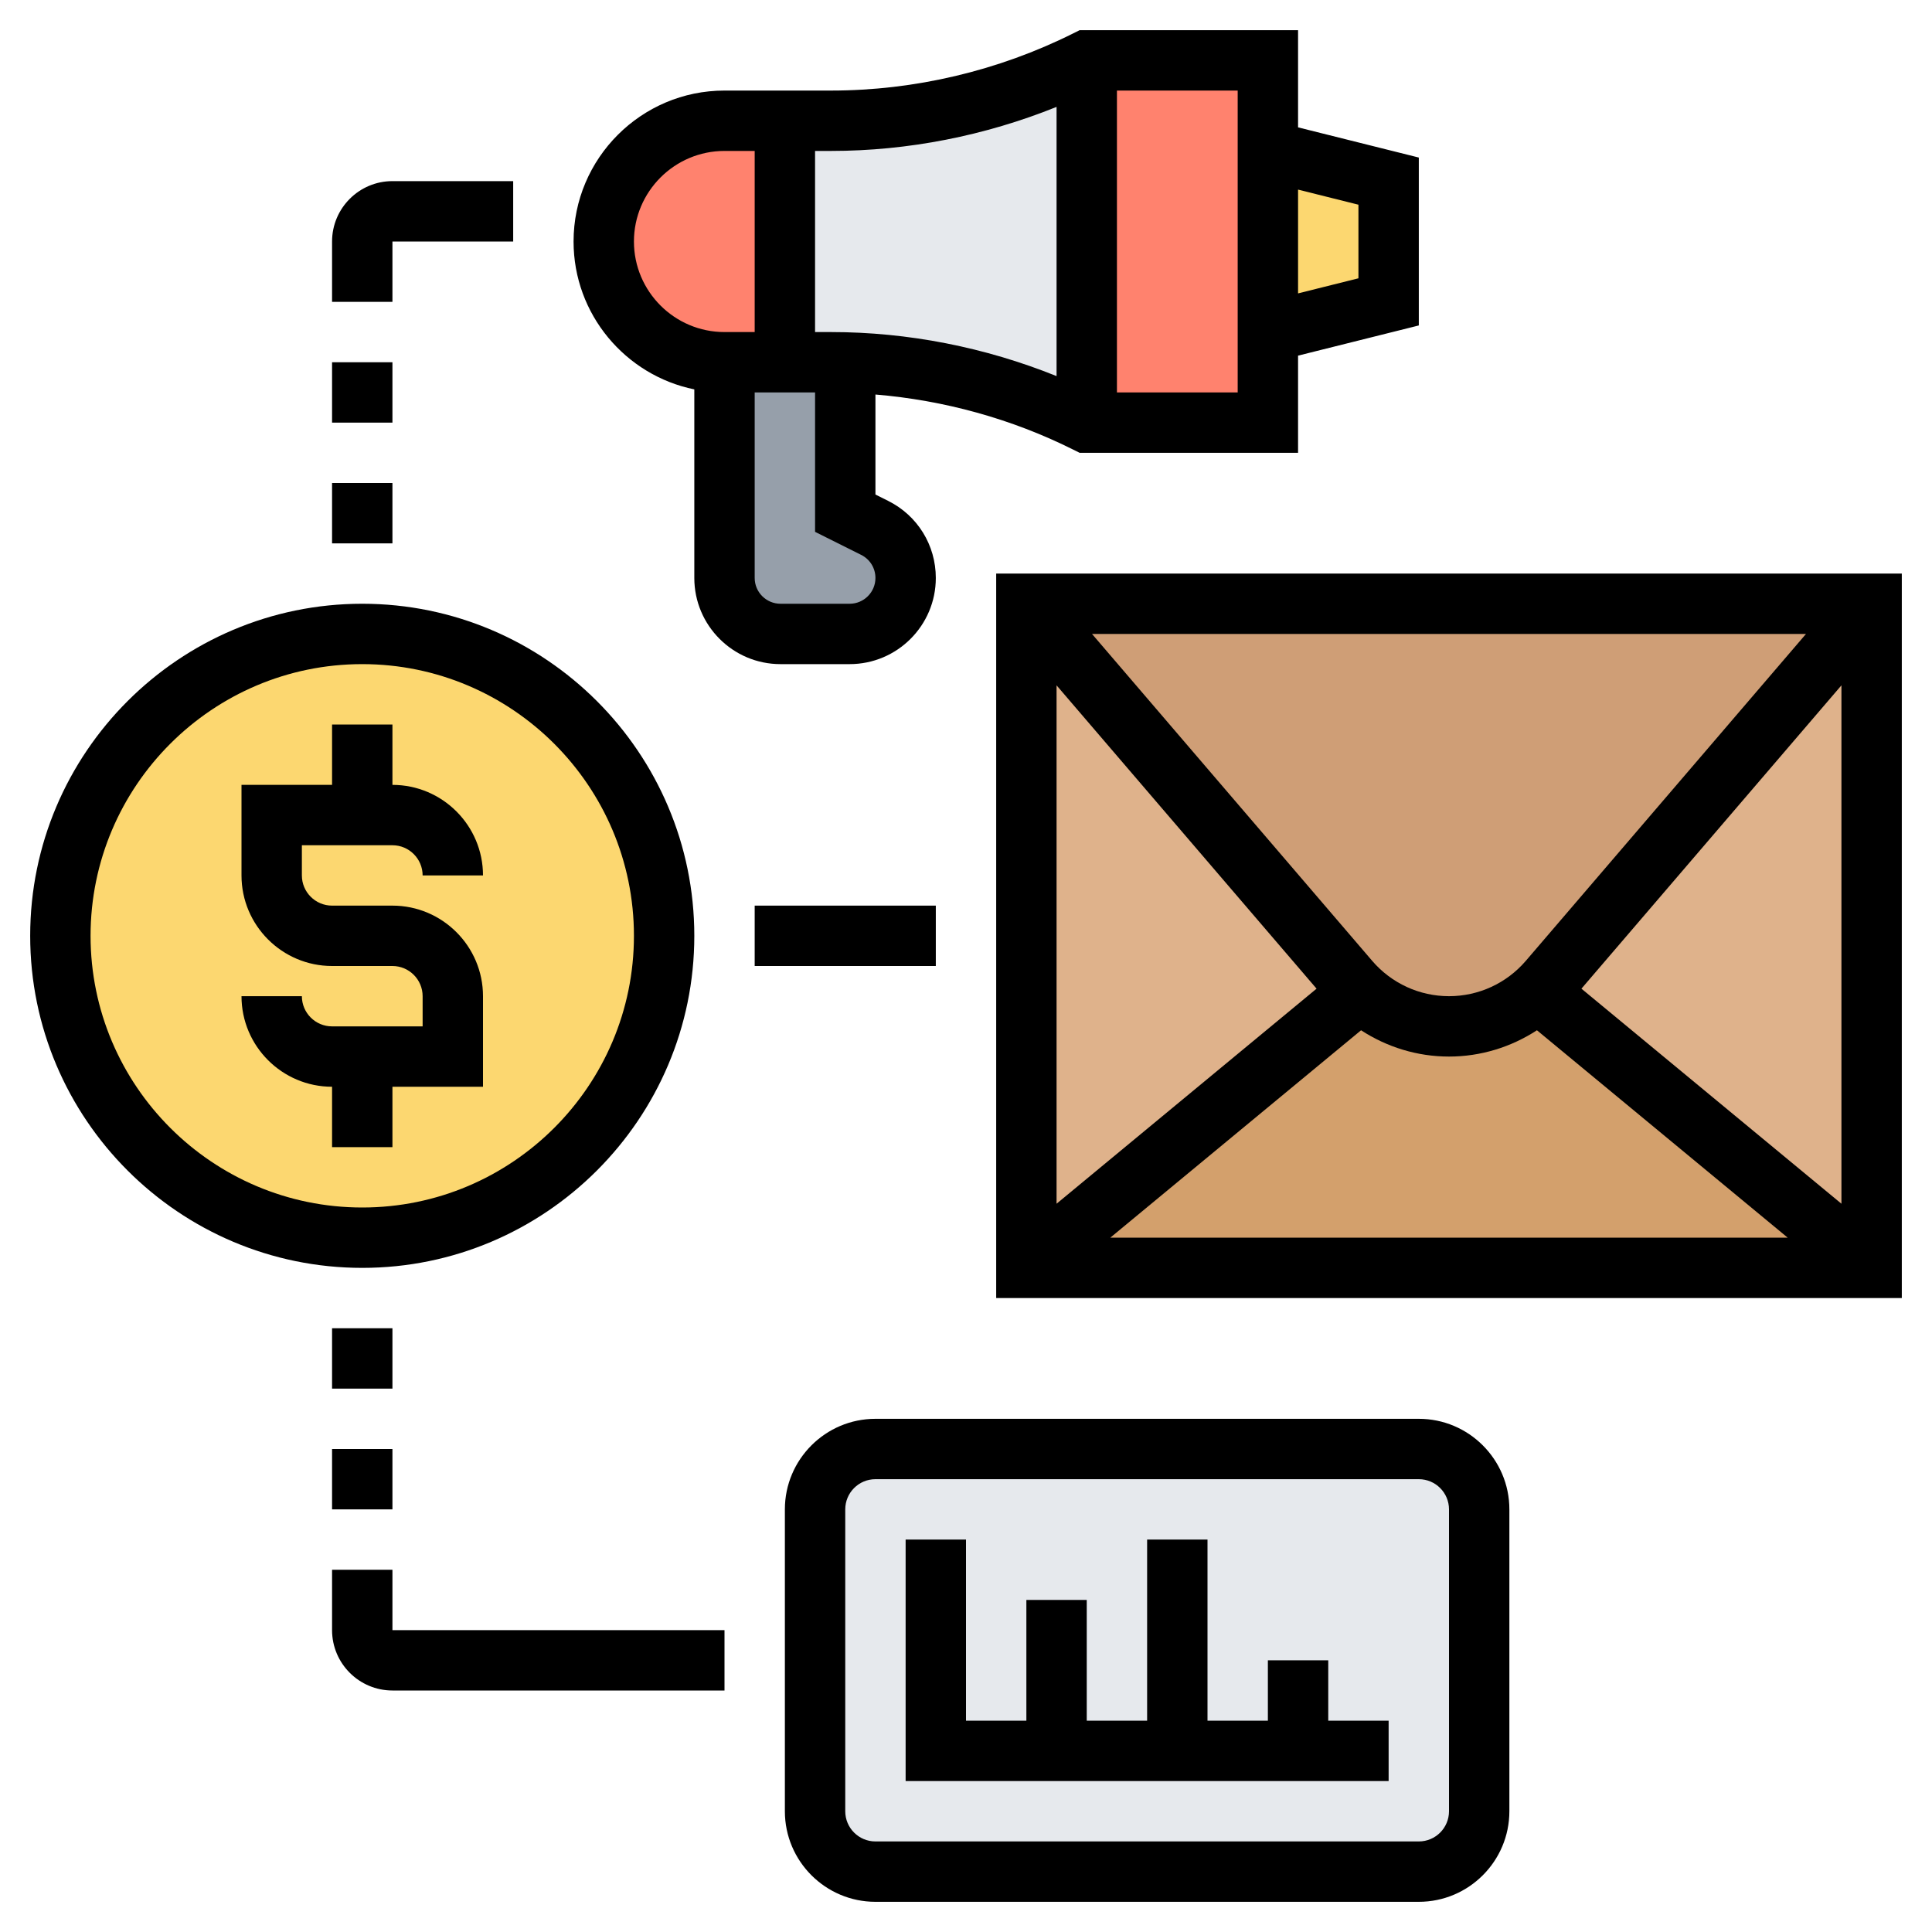 <svg id="Layer_5" enable-background="new 0 0 64 64" height="512" viewBox="0 0 64 64" width="512" xmlns="http://www.w3.org/2000/svg"><g><g><g><path d="m28 12.23v4.77l.98.49c.62.31 1.02.95 1.02 1.66 0 1.02-.83 1.85-1.85 1.85h-2.3c-1.02 0-1.85-.83-1.85-1.85v-7.14-.01h2 1.53c.16 0 .32 0 .48.01z" fill="#969faa"/></g><g><path d="m26 4v8h-2c-1.1 0-2.1-.45-2.83-1.17-.72-.73-1.17-1.73-1.17-2.83 0-2.21 1.79-4 4-4z" fill="#ff826e"/></g><g><path d="m42 11v3h-6v-12h6v3z" fill="#ff826e"/></g><g><path d="m46 6v4l-4 1v-6z" fill="#fcd770"/></g><g><path d="m36 2v12c-2.49-1.25-5.21-1.92-7.99-1.99-.16-.01-.32-.01-.48-.01h-1.53v-8h1.53c2.94 0 5.84-.68 8.47-2z" fill="#e6e9ed"/></g><g><path d="m49 50v10c0 1.1-.9 2-2 2h-18c-1.1 0-2-.9-2-2v-10c0-1.1.9-2 2-2h18c1.1 0 2 .9 2 2z" fill="#e6e9ed"/></g><g><path d="m45.06 32.85-11.06 9.15v-22l10.7 12.48c.11.13.23.26.36.37z" fill="#dfb28b"/></g><g><path d="m62 20v22l-11.06-9.15c.13-.11.25-.24.36-.37z" fill="#dfb28b"/></g><g><path d="m62 42h-28l11.06-9.15c.79.74 1.84 1.15 2.94 1.15s2.15-.41 2.94-1.15z" fill="#d3a06c"/></g><g><path d="m50.94 32.85c-.79.74-1.84 1.15-2.94 1.15s-2.15-.41-2.94-1.15c-.13-.11-.25-.24-.36-.37l-10.7-12.48h28l-10.7 12.48c-.11.13-.23.26-.36.37z" fill="#cf9e76"/></g><g><circle cx="12" cy="31" fill="#fcd770" r="10"/></g></g><g><path d="m23 12.899v6.247c0 1.574 1.28 2.854 2.854 2.854h2.291c1.575 0 2.855-1.28 2.855-2.854 0-1.087-.604-2.066-1.577-2.553l-.423-.211v-3.313c2.273.189 4.514.806 6.553 1.826l.211.105h7.236v-3.219l4-1v-5.562l-4-1v-3.219h-7.236l-.211.105c-2.479 1.24-5.254 1.895-8.025 1.895h-3.528c-2.757 0-5 2.243-5 5 0 2.414 1.721 4.434 4 4.899zm5.146 7.101h-2.291c-.471 0-.855-.383-.855-.854v-6.146h2v4.618l1.527.763c.292.146.473.439.473.765 0 .471-.384.854-.854.854zm16.854-13.219v2.438l-2 .5v-3.438zm-4 6.219h-4v-10h4zm-6-9.459v8.918c-2.367-.955-4.92-1.459-7.472-1.459h-.528v-6h.528c2.552 0 5.105-.504 7.472-1.459zm-11 1.459h1v6h-1c-1.654 0-3-1.346-3-3s1.346-3 3-3z"/><path d="m13 38v-2h3v-3c0-1.654-1.346-3-3-3h-2c-.552 0-1-.449-1-1v-1h3c.552 0 1 .449 1 1h2c0-1.654-1.346-3-3-3v-2h-2v2h-3v3c0 1.654 1.346 3 3 3h2c.552 0 1 .449 1 1v1h-3c-.552 0-1-.448-1-1h-2c0 1.654 1.346 3 3 3v2z"/><path d="m23 31c0-6.065-4.935-11-11-11s-11 4.935-11 11 4.935 11 11 11 11-4.935 11-11zm-20 0c0-4.962 4.037-9 9-9s9 4.038 9 9c0 4.963-4.037 9-9 9s-9-4.037-9-9z"/><path d="m47 47h-18c-1.654 0-3 1.346-3 3v10c0 1.654 1.346 3 3 3h18c1.654 0 3-1.346 3-3v-10c0-1.654-1.346-3-3-3zm1 13c0 .552-.448 1-1 1h-18c-.552 0-1-.448-1-1v-10c0-.552.448-1 1-1h18c.552 0 1 .448 1 1z"/><path d="m44 55h-2v2h-2v-6h-2v6h-2v-4h-2v4h-2v-6h-2v8h16v-2h-2z"/><path d="m33 19v24h30v-24zm17.543 12.831c-.638.743-1.564 1.169-2.543 1.169s-1.905-.426-2.543-1.169l-9.283-10.831h23.652zm-6.93.92-8.613 7.124v-17.172zm1.474 1.378c.858.559 1.865.871 2.913.871s2.055-.312 2.913-.871l8.308 6.871h-22.442zm7.3-1.378 8.613-10.048v17.172z"/><path d="m11 48h2v2h-2z"/><path d="m11 44h2v2h-2z"/><path d="m13 52h-2v2c0 1.103.897 2 2 2h11v-2h-11z"/><path d="m11 16h2v2h-2z"/><path d="m11 12h2v2h-2z"/><path d="m13 8h4v-2h-4c-1.103 0-2 .897-2 2v2h2z"/><path d="m25 30h6v2h-6z"/></g></g></svg>